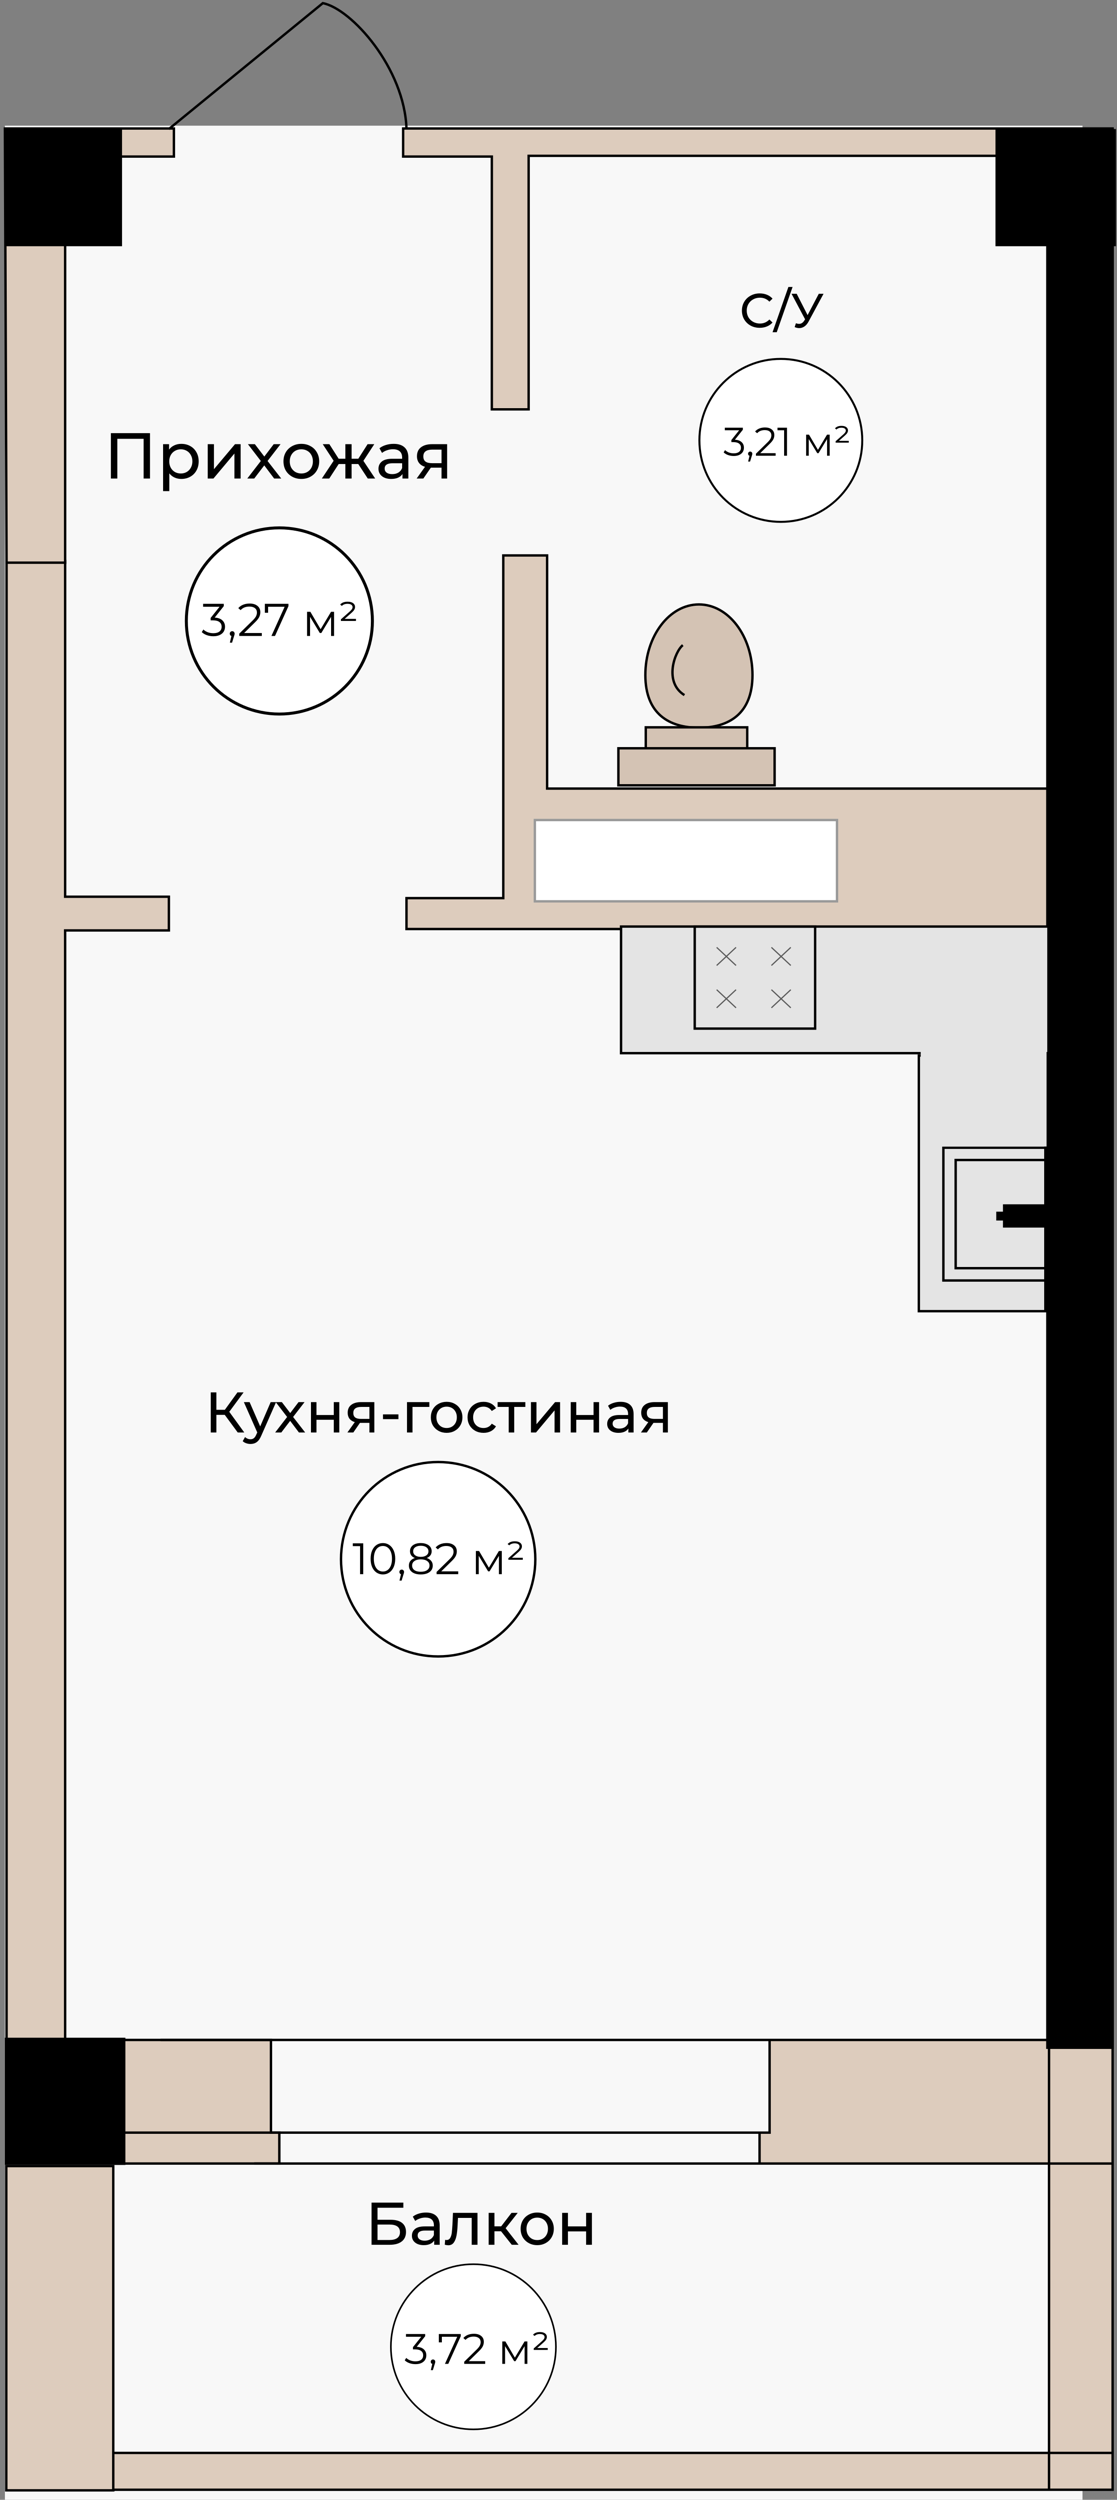 <?xml version="1.0" encoding="UTF-8"?> <svg xmlns="http://www.w3.org/2000/svg" width="355" height="794" viewBox="0 0 355 794" fill="none"><rect x="0" y="0" width="355" height="794" fill="#808080" stroke="none"/> <rect width="19.145" height="26.765" transform="matrix(-1 0 0 1 331.27 260.287)" fill="white"></rect> <rect x="-0.379" y="0.379" width="18.386" height="26.007" transform="matrix(-1 0 0 1 330.511 260.287)" stroke="black" stroke-opacity="0.4" stroke-width="0.759"></rect> <rect width="26.59" height="39.353" transform="matrix(-1 0 0 1 353.605 648.289)" fill="black"></rect> <rect width="38.289" height="40.416" transform="matrix(-1 0 0 1 353.605 40.981)" fill="black"></rect> <rect width="21.272" height="10.706" transform="matrix(-1 0 0 1 301.489 260.287)" fill="white"></rect> <rect x="-0.379" y="0.379" width="20.513" height="9.947" transform="matrix(-1 0 0 1 300.73 260.287)" stroke="black" stroke-opacity="0.4" stroke-width="0.759"></rect> <rect width="21.272" height="10.706" transform="matrix(-1 0 0 1 301.489 276.346)" fill="white"></rect> <rect x="-0.379" y="0.379" width="20.513" height="9.947" transform="matrix(-1 0 0 1 300.73 276.346)" stroke="black" stroke-opacity="0.4" stroke-width="0.759"></rect> <path d="M158.969 127.797L121.211 164.357C123.467 170.169 136.73 176.054 161.096 176.421" stroke="black" stroke-width="0.759"></path> <rect x="168.662" y="50.633" width="145.396" height="70.14" transform="rotate(-0.109 168.662 50.633)" fill="#D4C3B4"></rect> <path d="M168.57 85.25C168.54 69.06 181.682 55.932 197.872 55.982L281.208 56.234C297.034 56.282 309.847 69.11 309.877 84.936C309.907 100.75 297.162 113.621 281.348 113.746L198.015 114.406C181.813 114.535 168.601 101.452 168.57 85.25Z" fill="#E4E4E4"></path> <path d="M314.119 50.355L168.989 50.632L169.122 120.523L314.252 120.246L314.119 50.355Z" stroke="black" stroke-width="0.759"></path> <path d="M177.893 81.916L170.552 81.93L170.561 87.076L177.903 87.062L177.893 81.916Z" fill="black" stroke="black" stroke-width="0.759"></path> <path d="M232.939 56.709L282.786 56.614C289.928 56.745 309.293 61.664 308.639 85.526" stroke="black" stroke-width="0.759" stroke-linejoin="round"></path> <path d="M233.148 113.969L283.006 113.874C290.149 113.712 309.499 108.599 308.752 84.16" stroke="black" stroke-width="0.759" stroke-linejoin="round"></path> <path d="M245.762 113.928L195.904 114.023C188.761 113.889 169.391 108.852 170.045 84.424" stroke="black" stroke-width="0.759" stroke-linejoin="round"></path> <path d="M245.636 56.632L195.79 56.727C188.648 56.885 169.302 61.888 170.047 85.79" stroke="black" stroke-width="0.759" stroke-linejoin="round"></path> <rect x="-0.379" y="-0.379" width="88.582" height="43.912" transform="matrix(0 -1 -1 0 332.638 428.431)" fill="#E4E4E4" stroke="black" stroke-width="0.759"></rect> <path d="M318.7 399.41H333.397V392.177H318.7V394.73H316.379V396.969H318.7V399.41Z" fill="black" stroke="black" stroke-width="0.759"></path> <rect x="-0.379" y="-0.379" width="37.53" height="31.149" transform="matrix(0 -1 -1 0 332.638 413.541)" stroke="black" stroke-width="0.759"></rect> <rect x="-0.379" y="-0.379" width="46.039" height="35.403" transform="matrix(0 -1 -1 0 332.638 417.795)" stroke="black" stroke-width="0.759"></rect> <rect width="43.607" height="42.543" transform="matrix(-1 0 0 1 333.397 329.213)" fill="#E4E4E4"></rect> <rect x="344.033" y="794" width="342.475" height="754.082" transform="rotate(-180 344.033 794)" fill="#F8F8F8"></rect> <path d="M2.09 178.206H20.703V284.821H53.674V295.527H20.703V647.939H86.114V677.381H88.773V687.195H86.114H2.09V178.206Z" fill="#DDCCBD" stroke="black" stroke-width="0.759"></path> <path d="M159.952 176.421H173.882V250.472H333.929V261.179V285.268V295.082H129.189V285.268H159.952V176.421Z" fill="#DDCCBD" stroke="black" stroke-width="0.759"></path> <path d="M353.605 687.195V40.81H128.125V49.732H156.31V130.028H168.009V49.49H333.397V647.939H244.587V677.381H241.397V687.195H333.397V779.11H2.09V790.809H333.397H353.605V779.11V687.195Z" fill="#DDCCBD"></path> <path d="M2.09 178.716L1.558 40.81H55.269V49.732H20.703V178.716H2.09Z" fill="#DDCCBD"></path> <path d="M353.605 687.195V40.81H128.125V49.732H156.31V130.028H168.009V49.49H333.397V647.939M353.605 687.195H241.397M353.605 687.195V779.11M333.397 647.939H244.587M333.397 647.939V790.809M244.587 647.939V677.381H241.397M244.587 647.939H51.015M241.397 687.195V677.381M241.397 687.195H86.645H80.795M241.397 677.381H2.09M333.397 790.809H2.09V779.11H353.605M333.397 790.809H353.605V779.11M1.558 40.81L2.09 178.716H20.703V49.732H55.269V40.81H1.558Z" stroke="black" stroke-width="0.759"></path> <rect width="38.289" height="37.225" transform="matrix(-1 0 0 1 354.669 40.981)" fill="black"></rect> <rect width="37.225" height="37.225" transform="matrix(-1 0 0 1 38.785 40.981)" fill="black"></rect> <rect width="38.289" height="40.416" transform="matrix(-1 0 0 1 39.849 647.225)" fill="black"></rect> <rect width="96.786" height="26.59" transform="matrix(-1 0 0 1 266.391 260.08)" fill="white"></rect> <rect x="-0.379" y="0.379" width="96.028" height="25.831" transform="matrix(-1 0 0 1 265.632 260.08)" stroke="black" stroke-opacity="0.4" stroke-width="0.759"></rect> <path d="M2 791V688H36V791H2Z" fill="#DDCCBD" stroke="black" stroke-width="0.759"></path> <path d="M53.674 40.981L102.599 1C111.709 2.784 128.614 21.71 129.189 40.981" stroke="black" stroke-width="0.759"></path> <path d="M239.15 214.42C239.15 208.195 237.225 202.575 234.13 198.518C231.036 194.462 226.789 191.985 222.127 191.985C217.464 191.985 213.217 194.462 210.123 198.518C207.028 202.575 205.103 208.195 205.103 214.42C205.103 220.638 207.022 224.798 210.068 227.412C213.124 230.034 217.373 231.15 222.127 231.15C226.88 231.15 231.129 230.034 234.185 227.412C237.231 224.798 239.15 220.638 239.15 214.42Z" fill="#D4C3B4" stroke="black" stroke-width="0.759"></path> <path d="M237.481 231.018H205.235V237.672H196.534V249.444H246.183V237.672H237.481V231.018Z" fill="#D4C3B4"></path> <path d="M237.481 237.672V231.018H205.235V237.672M237.481 237.672H205.235M237.481 237.672H246.183V249.444H196.534V237.672H205.235" stroke="black" stroke-width="0.759"></path> <path d="M217.007 204.914C214.447 206.961 210.864 216.686 217.518 220.781" stroke="black" stroke-width="0.759"></path> <circle cx="26.196" cy="26.196" r="25.878" transform="matrix(1 0 0 -1 221.963 166.072)" fill="white" stroke="black" stroke-width="0.636"></circle> <path d="M233.568 139.667C234.501 139.718 235.209 139.972 235.692 140.43C236.184 140.88 236.43 141.47 236.43 142.199C236.43 142.708 236.307 143.162 236.061 143.561C235.815 143.951 235.451 144.26 234.967 144.489C234.484 144.718 233.894 144.833 233.199 144.833C232.554 144.833 231.943 144.731 231.366 144.528C230.798 144.315 230.34 144.036 229.992 143.688L230.437 142.963C230.734 143.268 231.129 143.518 231.621 143.713C232.113 143.9 232.639 143.993 233.199 143.993C233.928 143.993 234.492 143.836 234.891 143.522C235.289 143.2 235.489 142.759 235.489 142.199C235.489 141.648 235.289 141.215 234.891 140.901C234.492 140.587 233.89 140.43 233.084 140.43H232.448V139.756L234.916 136.664H230.361V135.85H236.087V136.499L233.568 139.667ZM238.421 143.433C238.616 143.433 238.777 143.501 238.905 143.637C239.032 143.764 239.095 143.925 239.095 144.12C239.095 144.222 239.079 144.332 239.045 144.451C239.019 144.57 238.977 144.706 238.917 144.858L238.383 146.614H237.772L238.205 144.769C238.069 144.727 237.959 144.651 237.874 144.54C237.789 144.422 237.747 144.282 237.747 144.12C237.747 143.925 237.81 143.764 237.938 143.637C238.065 143.501 238.226 143.433 238.421 143.433ZM246.5 143.942V144.757H240.252V144.108L243.955 140.481C244.421 140.023 244.735 139.629 244.897 139.298C245.066 138.959 245.151 138.619 245.151 138.28C245.151 137.754 244.969 137.347 244.604 137.059C244.248 136.762 243.734 136.613 243.064 136.613C242.021 136.613 241.211 136.944 240.634 137.606L239.985 137.046C240.333 136.639 240.774 136.325 241.308 136.104C241.851 135.884 242.462 135.773 243.141 135.773C244.048 135.773 244.765 135.99 245.291 136.422C245.825 136.847 246.093 137.432 246.093 138.178C246.093 138.636 245.991 139.077 245.787 139.502C245.584 139.926 245.198 140.413 244.629 140.965L241.601 143.942H246.5ZM250.118 135.85V144.757H249.202V136.664H247.102V135.85H250.118ZM263.682 138.064V144.757H262.855V139.463L260.145 143.942H259.738L257.028 139.451V144.757H256.201V138.064H257.117L259.954 142.886L262.842 138.064H263.682ZM269.752 140.023V140.596H265.579V140.151L267.996 138.013C268.31 137.733 268.522 137.504 268.632 137.326C268.751 137.139 268.811 136.948 268.811 136.753C268.811 136.49 268.692 136.274 268.454 136.104C268.225 135.935 267.873 135.85 267.398 135.85C267.067 135.85 266.766 135.901 266.495 136.003C266.232 136.104 266.015 136.248 265.846 136.435L265.375 136.066C265.816 135.532 266.503 135.265 267.436 135.265C268.098 135.265 268.607 135.4 268.963 135.672C269.319 135.943 269.498 136.291 269.498 136.715C269.498 136.986 269.426 137.245 269.281 137.491C269.146 137.729 268.887 138.017 268.505 138.356L266.622 140.023H269.752Z" fill="black"></path> <circle cx="31.256" cy="31.256" r="30.876" transform="matrix(1 0 0 -1 108 526.511)" fill="white" stroke="black" stroke-width="0.759"></circle> <path d="M115.444 490.2V500H114.436V491.096H112.126V490.2H115.444ZM121.693 500.084C120.937 500.084 120.26 499.883 119.663 499.482C119.075 499.081 118.613 498.507 118.277 497.76C117.95 497.004 117.787 496.117 117.787 495.1C117.787 494.083 117.95 493.201 118.277 492.454C118.613 491.698 119.075 491.119 119.663 490.718C120.26 490.317 120.937 490.116 121.693 490.116C122.449 490.116 123.121 490.317 123.709 490.718C124.306 491.119 124.773 491.698 125.109 492.454C125.445 493.201 125.613 494.083 125.613 495.1C125.613 496.117 125.445 497.004 125.109 497.76C124.773 498.507 124.306 499.081 123.709 499.482C123.121 499.883 122.449 500.084 121.693 500.084ZM121.693 499.16C122.262 499.16 122.761 499.001 123.191 498.684C123.629 498.367 123.97 497.905 124.213 497.298C124.455 496.691 124.577 495.959 124.577 495.1C124.577 494.241 124.455 493.509 124.213 492.902C123.97 492.295 123.629 491.833 123.191 491.516C122.761 491.199 122.262 491.04 121.693 491.04C121.123 491.04 120.619 491.199 120.181 491.516C119.751 491.833 119.415 492.295 119.173 492.902C118.93 493.509 118.809 494.241 118.809 495.1C118.809 495.959 118.93 496.691 119.173 497.298C119.415 497.905 119.751 498.367 120.181 498.684C120.619 499.001 121.123 499.16 121.693 499.16ZM127.676 498.544C127.89 498.544 128.068 498.619 128.208 498.768C128.348 498.908 128.418 499.085 128.418 499.3C128.418 499.412 128.399 499.533 128.362 499.664C128.334 499.795 128.287 499.944 128.222 500.112L127.634 502.044H126.962L127.438 500.014C127.288 499.967 127.167 499.883 127.074 499.762C126.98 499.631 126.934 499.477 126.934 499.3C126.934 499.085 127.004 498.908 127.144 498.768C127.284 498.619 127.461 498.544 127.676 498.544ZM135.623 494.862C136.239 495.067 136.711 495.375 137.037 495.786C137.373 496.197 137.541 496.691 137.541 497.27C137.541 497.839 137.387 498.339 137.079 498.768C136.771 499.188 136.328 499.515 135.749 499.748C135.18 499.972 134.508 500.084 133.733 500.084C132.557 500.084 131.633 499.832 130.961 499.328C130.289 498.824 129.953 498.138 129.953 497.27C129.953 496.682 130.112 496.187 130.429 495.786C130.756 495.375 131.227 495.067 131.843 494.862C131.339 494.666 130.957 494.386 130.695 494.022C130.434 493.649 130.303 493.21 130.303 492.706C130.303 491.913 130.611 491.283 131.227 490.816C131.853 490.349 132.688 490.116 133.733 490.116C134.424 490.116 135.026 490.223 135.539 490.438C136.062 490.643 136.468 490.942 136.757 491.334C137.047 491.726 137.191 492.183 137.191 492.706C137.191 493.21 137.056 493.649 136.785 494.022C136.515 494.386 136.127 494.666 135.623 494.862ZM131.311 492.734C131.311 493.275 131.526 493.705 131.955 494.022C132.385 494.339 132.977 494.498 133.733 494.498C134.489 494.498 135.082 494.339 135.511 494.022C135.95 493.705 136.169 493.28 136.169 492.748C136.169 492.197 135.945 491.763 135.497 491.446C135.059 491.129 134.471 490.97 133.733 490.97C132.987 490.97 132.394 491.129 131.955 491.446C131.526 491.763 131.311 492.193 131.311 492.734ZM133.733 499.23C134.601 499.23 135.278 499.053 135.763 498.698C136.258 498.343 136.505 497.863 136.505 497.256C136.505 496.649 136.258 496.173 135.763 495.828C135.278 495.473 134.601 495.296 133.733 495.296C132.875 495.296 132.198 495.473 131.703 495.828C131.218 496.173 130.975 496.649 130.975 497.256C130.975 497.872 131.218 498.357 131.703 498.712C132.189 499.057 132.865 499.23 133.733 499.23ZM145.629 499.104V500H138.755V499.286L142.829 495.296C143.342 494.792 143.688 494.358 143.865 493.994C144.052 493.621 144.145 493.247 144.145 492.874C144.145 492.295 143.944 491.847 143.543 491.53C143.151 491.203 142.586 491.04 141.849 491.04C140.701 491.04 139.81 491.404 139.175 492.132L138.461 491.516C138.844 491.068 139.329 490.723 139.917 490.48C140.514 490.237 141.186 490.116 141.933 490.116C142.932 490.116 143.72 490.354 144.299 490.83C144.887 491.297 145.181 491.941 145.181 492.762C145.181 493.266 145.069 493.751 144.845 494.218C144.621 494.685 144.196 495.221 143.571 495.828L140.239 499.104H145.629ZM159.476 492.636V500H158.566V494.176L155.584 499.104H155.136L152.154 494.162V500H151.244V492.636H152.252L155.374 497.942L158.552 492.636H159.476ZM166.155 494.792V495.422H161.563V494.932L164.223 492.58C164.568 492.272 164.801 492.02 164.923 491.824C165.053 491.619 165.119 491.409 165.119 491.194C165.119 490.905 164.988 490.667 164.727 490.48C164.475 490.293 164.087 490.2 163.565 490.2C163.201 490.2 162.869 490.256 162.571 490.368C162.281 490.48 162.043 490.639 161.857 490.844L161.339 490.438C161.824 489.85 162.58 489.556 163.607 489.556C164.335 489.556 164.895 489.705 165.287 490.004C165.679 490.303 165.875 490.685 165.875 491.152C165.875 491.451 165.795 491.735 165.637 492.006C165.487 492.267 165.203 492.585 164.783 492.958L162.711 494.792H166.155Z" fill="black"></path> <path d="M332.865 78.207V646.693V650.416H353.605V78.076L332.865 78.207Z" fill="black" stroke="black" stroke-width="0.759"></path> <path d="M241.442 104.122C240.373 104.122 239.406 103.888 238.541 103.42C237.687 102.942 237.015 102.29 236.526 101.466C236.038 100.632 235.794 99.695 235.794 98.657C235.794 97.62 236.038 96.688 236.526 95.864C237.015 95.03 237.692 94.378 238.557 93.91C239.422 93.432 240.388 93.193 241.457 93.193C242.291 93.193 243.055 93.335 243.747 93.62C244.439 93.895 245.029 94.307 245.517 94.857L244.525 95.818C243.721 94.974 242.719 94.551 241.518 94.551C240.724 94.551 240.007 94.729 239.366 95.086C238.725 95.442 238.221 95.935 237.854 96.566C237.498 97.187 237.32 97.884 237.32 98.657C237.32 99.431 237.498 100.133 237.854 100.764C238.221 101.385 238.725 101.873 239.366 102.229C240.007 102.585 240.724 102.764 241.518 102.764C242.709 102.764 243.711 102.336 244.525 101.481L245.517 102.443C245.029 102.993 244.433 103.41 243.731 103.695C243.039 103.98 242.276 104.122 241.442 104.122ZM250.566 91.147H251.894L246.857 105.526H245.529L250.566 91.147ZM261.733 93.315L256.986 102.122C256.609 102.825 256.167 103.349 255.658 103.695C255.149 104.041 254.595 104.214 253.994 104.214C253.526 104.214 253.048 104.107 252.559 103.893L252.956 102.672C253.333 102.804 253.668 102.87 253.964 102.87C254.635 102.87 255.19 102.514 255.627 101.802L255.872 101.42L251.567 93.315H253.2L256.665 100.092L260.222 93.315H261.733Z" fill="black"></path> <path d="M71.429 449.391H68.77V455H66.985V442.251H68.77V447.788H71.465L75.472 442.251H77.421L72.868 448.425L77.639 455H75.563L71.429 449.391ZM87.74 445.347L83.06 455.965C82.647 456.949 82.161 457.641 81.603 458.041C81.056 458.442 80.395 458.642 79.618 458.642C79.144 458.642 78.683 458.564 78.234 458.406C77.796 458.26 77.432 458.041 77.141 457.75L77.887 456.439C78.385 456.912 78.962 457.149 79.618 457.149C80.043 457.149 80.395 457.034 80.674 456.803C80.965 456.584 81.226 456.202 81.457 455.656L81.767 454.982L77.505 445.347H79.326L82.695 453.069L86.028 445.347H87.74ZM95.007 455L92.221 451.303L89.398 455H87.449L91.256 450.064L87.631 445.347H89.58L92.239 448.826L94.88 445.347H96.792L93.15 450.064L96.993 455H95.007ZM98.832 445.347H100.581V449.445H106.081V445.347H107.829V455H106.081V450.957H100.581V455H98.832V445.347ZM118.969 445.347V455H117.403V451.94H114.598H114.398L112.285 455H110.409L112.759 451.704C112.03 451.485 111.472 451.127 111.083 450.629C110.695 450.119 110.5 449.488 110.5 448.735C110.5 447.63 110.877 446.792 111.63 446.222C112.382 445.639 113.42 445.347 114.744 445.347H118.969ZM112.285 448.79C112.285 449.433 112.486 449.913 112.886 450.228C113.299 450.532 113.912 450.684 114.726 450.684H117.403V446.877H114.798C113.123 446.877 112.285 447.515 112.285 448.79ZM121.725 449.245H126.624V450.757H121.725V449.245ZM136.455 446.877H131.101V455H129.352V445.347H136.455V446.877ZM141.953 455.109C140.993 455.109 140.131 454.897 139.366 454.472C138.601 454.047 138 453.464 137.563 452.723C137.138 451.971 136.926 451.121 136.926 450.174C136.926 449.227 137.138 448.383 137.563 447.642C138 446.889 138.601 446.307 139.366 445.894C140.131 445.469 140.993 445.256 141.953 445.256C142.912 445.256 143.768 445.469 144.52 445.894C145.285 446.307 145.88 446.889 146.305 447.642C146.742 448.383 146.961 449.227 146.961 450.174C146.961 451.121 146.742 451.971 146.305 452.723C145.88 453.464 145.285 454.047 144.52 454.472C143.768 454.897 142.912 455.109 141.953 455.109ZM141.953 453.579C142.572 453.579 143.124 453.44 143.61 453.161C144.108 452.869 144.496 452.468 144.775 451.959C145.055 451.436 145.194 450.841 145.194 450.174C145.194 449.506 145.055 448.917 144.775 448.407C144.496 447.885 144.108 447.484 143.61 447.205C143.124 446.926 142.572 446.786 141.953 446.786C141.333 446.786 140.775 446.926 140.277 447.205C139.791 447.484 139.403 447.885 139.111 448.407C138.832 448.917 138.693 449.506 138.693 450.174C138.693 450.841 138.832 451.436 139.111 451.959C139.403 452.468 139.791 452.869 140.277 453.161C140.775 453.44 141.333 453.579 141.953 453.579ZM153.693 455.109C152.709 455.109 151.829 454.897 151.052 454.472C150.287 454.047 149.686 453.464 149.249 452.723C148.812 451.971 148.593 451.121 148.593 450.174C148.593 449.227 148.812 448.383 149.249 447.642C149.686 446.889 150.287 446.307 151.052 445.894C151.829 445.469 152.709 445.256 153.693 445.256C154.567 445.256 155.344 445.432 156.024 445.785C156.716 446.137 157.25 446.647 157.627 447.314L156.297 448.17C155.994 447.709 155.617 447.363 155.168 447.132C154.719 446.902 154.221 446.786 153.675 446.786C153.043 446.786 152.472 446.926 151.963 447.205C151.465 447.484 151.07 447.885 150.779 448.407C150.499 448.917 150.36 449.506 150.36 450.174C150.36 450.854 150.499 451.455 150.779 451.977C151.07 452.487 151.465 452.881 151.963 453.161C152.472 453.44 153.043 453.579 153.675 453.579C154.221 453.579 154.719 453.464 155.168 453.233C155.617 453.003 155.994 452.657 156.297 452.195L157.627 453.033C157.25 453.701 156.716 454.217 156.024 454.581C155.344 454.933 154.567 455.109 153.693 455.109ZM166.96 446.877H163.426V455H161.678V446.877H158.145V445.347H166.96V446.877ZM168.747 445.347H170.496V452.377L176.415 445.347H177.999V455H176.251V447.97L170.35 455H168.747V445.347ZM181.393 445.347H183.141V449.445H188.642V445.347H190.39V455H188.642V450.957H183.141V455H181.393V445.347ZM197.232 445.256C198.567 445.256 199.587 445.584 200.291 446.24C201.008 446.895 201.366 447.873 201.366 449.172V455H199.709V453.725C199.417 454.174 198.998 454.52 198.452 454.763C197.918 454.994 197.28 455.109 196.54 455.109C195.459 455.109 194.591 454.848 193.935 454.326C193.292 453.804 192.97 453.118 192.97 452.268C192.97 451.418 193.28 450.738 193.899 450.228C194.518 449.706 195.502 449.445 196.849 449.445H199.618V449.099C199.618 448.346 199.399 447.77 198.962 447.369C198.525 446.968 197.881 446.768 197.031 446.768C196.461 446.768 195.902 446.865 195.356 447.059C194.809 447.242 194.348 447.49 193.972 447.806L193.243 446.495C193.741 446.094 194.336 445.791 195.028 445.584C195.72 445.366 196.455 445.256 197.232 445.256ZM196.831 453.762C197.499 453.762 198.076 453.616 198.561 453.324C199.047 453.021 199.399 452.596 199.618 452.05V450.702H196.922C195.441 450.702 194.7 451.2 194.7 452.195C194.7 452.681 194.888 453.063 195.265 453.343C195.641 453.622 196.163 453.762 196.831 453.762ZM212.255 445.347V455H210.688V451.94H207.884H207.683L205.571 455H203.695L206.044 451.704C205.316 451.485 204.757 451.127 204.369 450.629C203.98 450.119 203.786 449.488 203.786 448.735C203.786 447.63 204.162 446.792 204.915 446.222C205.668 445.639 206.706 445.347 208.029 445.347H212.255ZM205.571 448.79C205.571 449.433 205.771 449.913 206.172 450.228C206.584 450.532 207.198 450.684 208.011 450.684H210.688V446.877H208.084C206.408 446.877 205.571 447.515 205.571 448.79Z" fill="black"></path> <rect x="-0.379" y="0.379" width="135.834" height="40.219" transform="matrix(-1 0 0 1 332.834 293.917)" fill="#E4E4E4" stroke="black" stroke-width="0.759"></rect> <rect x="-0.379" y="-0.379" width="81.197" height="40.219" transform="matrix(0 -1 -1 0 331.858 416.092)" fill="#E4E4E4" stroke="black" stroke-width="0.759"></rect> <path d="M319.135 389.531H332.617V382.897H319.135V385.239H317.007V387.292H319.135V389.531Z" fill="black" stroke="black" stroke-width="0.759"></path> <rect x="-0.379" y="-0.379" width="34.365" height="28.511" transform="matrix(0 -1 -1 0 331.858 402.432)" stroke="black" stroke-width="0.759"></rect> <rect x="-0.379" y="-0.379" width="42.17" height="32.414" transform="matrix(0 -1 -1 0 331.858 406.335)" stroke="black" stroke-width="0.759"></rect> <rect x="-0.379" y="0.379" width="38.268" height="32.414" transform="matrix(-1 0 0 1 258.684 293.917)" stroke="black" stroke-width="0.759"></rect> <path d="M251.324 300.911L248.246 303.787M245.167 306.662L248.246 303.787M248.246 303.787L245.167 300.911M248.246 303.787L251.324 306.662" stroke="#222222" stroke-opacity="0.7" stroke-width="0.379"></path> <path d="M251.324 314.355L248.246 317.23M245.167 320.106L248.246 317.23M248.246 317.23L245.167 314.355M248.246 317.23L251.324 320.106" stroke="#222222" stroke-opacity="0.7" stroke-width="0.379"></path> <path d="M233.924 300.911L230.846 303.787M227.767 306.662L230.846 303.787M230.846 303.787L227.767 300.911M230.846 303.787L233.924 306.662" stroke="#222222" stroke-opacity="0.7" stroke-width="0.379"></path> <path d="M233.924 314.355L230.846 317.23M227.767 320.106L230.846 317.23M230.846 317.23L227.767 314.355M230.846 317.23L233.924 320.106" stroke="#222222" stroke-opacity="0.7" stroke-width="0.379"></path> <rect width="40.002" height="39.027" transform="matrix(-1 0 0 1 332.617 325.138)" fill="#E4E4E4"></rect> <circle cx="88.789" cy="197.23" r="29.568" fill="white" stroke="black" stroke-width="0.945"></circle> <path d="M68.231 196.164C69.301 196.222 70.114 196.514 70.668 197.039C71.232 197.555 71.514 198.231 71.514 199.067C71.514 199.651 71.373 200.171 71.091 200.628C70.809 201.076 70.391 201.431 69.836 201.694C69.282 201.956 68.606 202.088 67.808 202.088C67.069 202.088 66.369 201.971 65.707 201.737C65.055 201.494 64.53 201.173 64.131 200.774L64.642 199.943C64.983 200.293 65.435 200.58 65.999 200.804C66.563 201.018 67.166 201.125 67.808 201.125C68.645 201.125 69.292 200.945 69.749 200.585C70.206 200.215 70.435 199.709 70.435 199.067C70.435 198.435 70.206 197.939 69.749 197.579C69.292 197.219 68.601 197.039 67.677 197.039H66.947V196.266L69.778 192.72H64.555V191.786H71.12V192.53L68.231 196.164ZM73.797 200.483C74.021 200.483 74.206 200.56 74.352 200.716C74.498 200.862 74.57 201.047 74.57 201.27C74.57 201.387 74.551 201.514 74.512 201.65C74.483 201.786 74.434 201.942 74.366 202.117L73.753 204.13H73.053L73.549 202.015C73.394 201.966 73.267 201.878 73.17 201.752C73.073 201.616 73.024 201.455 73.024 201.27C73.024 201.047 73.097 200.862 73.243 200.716C73.389 200.56 73.573 200.483 73.797 200.483ZM83.204 201.066V202H76.04V201.256L80.285 197.097C80.82 196.572 81.18 196.12 81.365 195.74C81.56 195.351 81.657 194.962 81.657 194.573C81.657 193.97 81.448 193.503 81.03 193.172C80.621 192.832 80.032 192.662 79.264 192.662C78.068 192.662 77.139 193.041 76.477 193.8L75.733 193.158C76.132 192.691 76.638 192.331 77.251 192.078C77.873 191.825 78.573 191.699 79.352 191.699C80.392 191.699 81.214 191.947 81.817 192.443C82.43 192.929 82.737 193.6 82.737 194.456C82.737 194.982 82.62 195.488 82.386 195.974C82.153 196.46 81.71 197.02 81.059 197.652L77.586 201.066H83.204ZM91.673 191.786V192.53L87.398 202H86.26L90.462 192.72H85.209V194.632H84.173V191.786H91.673ZM106.17 194.325V202H105.222V195.93L102.114 201.066H101.647L98.539 195.916V202H97.591V194.325H98.641L101.895 199.855L105.207 194.325H106.17ZM113.131 196.572V197.229H108.345V196.718L111.117 194.267C111.477 193.946 111.72 193.683 111.847 193.479C111.983 193.265 112.051 193.046 112.051 192.822C112.051 192.521 111.915 192.273 111.643 192.078C111.38 191.884 110.976 191.786 110.431 191.786C110.052 191.786 109.707 191.845 109.396 191.961C109.094 192.078 108.846 192.244 108.651 192.458L108.112 192.034C108.617 191.422 109.405 191.115 110.475 191.115C111.234 191.115 111.818 191.271 112.226 191.582C112.635 191.893 112.839 192.292 112.839 192.779C112.839 193.09 112.756 193.386 112.591 193.669C112.435 193.941 112.139 194.272 111.701 194.661L109.541 196.572H113.131Z" fill="black"></path> <path d="M47.666 137.581V152H45.648V139.373H37.285V152H35.245V137.581H47.666ZM57.622 140.98C58.679 140.98 59.627 141.213 60.464 141.68C61.302 142.147 61.954 142.799 62.421 143.637C62.902 144.475 63.142 145.443 63.142 146.541C63.142 147.64 62.902 148.615 62.421 149.466C61.954 150.304 61.302 150.956 60.464 151.423C59.627 151.89 58.679 152.124 57.622 152.124C56.839 152.124 56.118 151.973 55.459 151.67C54.813 151.368 54.264 150.929 53.811 150.352V155.996H51.833V141.083H53.728V142.813C54.168 142.209 54.724 141.755 55.397 141.453C56.07 141.137 56.812 140.98 57.622 140.98ZM57.457 150.393C58.157 150.393 58.782 150.235 59.331 149.92C59.895 149.59 60.334 149.137 60.65 148.56C60.979 147.969 61.144 147.297 61.144 146.541C61.144 145.786 60.979 145.12 60.65 144.543C60.334 143.953 59.895 143.499 59.331 143.184C58.782 142.868 58.157 142.71 57.457 142.71C56.77 142.71 56.145 142.875 55.583 143.204C55.033 143.52 54.594 143.966 54.264 144.543C53.948 145.12 53.79 145.786 53.79 146.541C53.79 147.297 53.948 147.969 54.264 148.56C54.58 149.137 55.019 149.59 55.583 149.92C56.145 150.235 56.77 150.393 57.457 150.393ZM66.015 141.083H67.993V149.034L74.688 141.083H76.48V152H74.502V144.049L67.828 152H66.015V141.083ZM87.136 152L83.985 147.818L80.792 152H78.588L82.893 146.418L78.794 141.083H80.998L84.005 145.017L86.992 141.083H89.155L85.035 146.418L89.382 152H87.136ZM95.776 152.124C94.691 152.124 93.716 151.883 92.851 151.403C91.986 150.922 91.306 150.263 90.812 149.425C90.331 148.574 90.091 147.612 90.091 146.541C90.091 145.47 90.331 144.516 90.812 143.678C91.306 142.827 91.986 142.167 92.851 141.701C93.716 141.22 94.691 140.98 95.776 140.98C96.861 140.98 97.829 141.22 98.681 141.701C99.546 142.167 100.219 142.827 100.699 143.678C101.194 144.516 101.441 145.47 101.441 146.541C101.441 147.612 101.194 148.574 100.699 149.425C100.219 150.263 99.546 150.922 98.681 151.403C97.829 151.883 96.861 152.124 95.776 152.124ZM95.776 150.393C96.477 150.393 97.101 150.235 97.651 149.92C98.214 149.59 98.653 149.137 98.969 148.56C99.285 147.969 99.443 147.297 99.443 146.541C99.443 145.786 99.285 145.12 98.969 144.543C98.653 143.953 98.214 143.499 97.651 143.184C97.101 142.868 96.477 142.71 95.776 142.71C95.076 142.71 94.444 142.868 93.881 143.184C93.332 143.499 92.892 143.953 92.563 144.543C92.247 145.12 92.089 145.786 92.089 146.541C92.089 147.297 92.247 147.969 92.563 148.56C92.892 149.137 93.332 149.59 93.881 149.92C94.444 150.235 95.076 150.393 95.776 150.393ZM113.863 147.386H111.741V152H109.764V147.386H107.642L104.635 152H102.286L106.036 146.356L102.575 141.083H104.676L107.622 145.697H109.764V141.083H111.741V145.697H113.884L116.829 141.083H118.951L115.49 146.376L119.239 152H116.891L113.863 147.386ZM125.107 140.98C126.618 140.98 127.772 141.35 128.568 142.092C129.378 142.833 129.783 143.939 129.783 145.408V152H127.909V150.558C127.579 151.066 127.106 151.458 126.488 151.732C125.883 151.993 125.162 152.124 124.325 152.124C123.102 152.124 122.121 151.828 121.379 151.238C120.651 150.647 120.287 149.871 120.287 148.91C120.287 147.949 120.637 147.18 121.338 146.603C122.038 146.013 123.151 145.717 124.675 145.717H127.806V145.326C127.806 144.475 127.559 143.822 127.064 143.369C126.57 142.916 125.842 142.689 124.881 142.689C124.235 142.689 123.604 142.799 122.986 143.019C122.368 143.225 121.846 143.506 121.42 143.863L120.596 142.38C121.159 141.927 121.832 141.584 122.615 141.35C123.398 141.103 124.229 140.98 125.107 140.98ZM124.654 150.599C125.41 150.599 126.062 150.434 126.611 150.105C127.16 149.762 127.559 149.281 127.806 148.663V147.139H124.757C123.082 147.139 122.244 147.702 122.244 148.828C122.244 149.377 122.457 149.81 122.883 150.125C123.308 150.441 123.899 150.599 124.654 150.599ZM142.099 141.083V152H140.327V148.539H137.155H136.929L134.539 152H132.417L135.075 148.272C134.251 148.024 133.619 147.619 133.18 147.056C132.74 146.479 132.52 145.765 132.52 144.914C132.52 143.664 132.946 142.717 133.797 142.071C134.649 141.412 135.823 141.083 137.32 141.083H142.099ZM134.539 144.976C134.539 145.704 134.766 146.246 135.219 146.603C135.686 146.946 136.379 147.118 137.299 147.118H140.327V142.813H137.382C135.487 142.813 134.539 143.534 134.539 144.976Z" fill="black"></path> <circle cx="150.453" cy="745.4" r="26.227" fill="white" stroke="black" stroke-width="0.508"></circle> <path d="M132.443 745.413C133.437 745.467 134.192 745.738 134.707 746.226C135.231 746.705 135.493 747.333 135.493 748.11C135.493 748.652 135.362 749.136 135.1 749.56C134.838 749.976 134.449 750.306 133.934 750.55C133.419 750.794 132.791 750.916 132.05 750.916C131.363 750.916 130.713 750.807 130.098 750.59C129.493 750.365 129.005 750.066 128.634 749.696L129.109 748.923C129.425 749.249 129.845 749.515 130.369 749.723C130.894 749.922 131.454 750.021 132.05 750.021C132.827 750.021 133.428 749.854 133.853 749.52C134.278 749.176 134.49 748.706 134.49 748.11C134.49 747.523 134.278 747.062 133.853 746.728C133.428 746.393 132.787 746.226 131.928 746.226H131.25V745.508L133.88 742.214H129.028V741.346H135.127V742.038L132.443 745.413ZM137.614 749.425C137.821 749.425 137.993 749.497 138.129 749.642C138.264 749.777 138.332 749.949 138.332 750.157C138.332 750.265 138.314 750.383 138.278 750.509C138.251 750.636 138.205 750.78 138.142 750.943L137.573 752.813H136.922L137.383 750.848C137.239 750.803 137.121 750.722 137.031 750.604C136.94 750.478 136.895 750.328 136.895 750.157C136.895 749.949 136.963 749.777 137.099 749.642C137.234 749.497 137.406 749.425 137.614 749.425ZM146.436 741.346V742.038L142.465 750.834H141.408L145.311 742.214H140.432V743.99H139.469V741.346H146.436ZM154.201 749.967V750.834H147.546V750.143L151.49 746.28C151.987 745.792 152.322 745.372 152.493 745.02C152.674 744.658 152.764 744.297 152.764 743.935C152.764 743.375 152.57 742.941 152.182 742.634C151.802 742.318 151.255 742.16 150.541 742.16C149.43 742.16 148.567 742.512 147.953 743.217L147.261 742.621C147.632 742.187 148.102 741.852 148.671 741.618C149.249 741.383 149.9 741.265 150.623 741.265C151.59 741.265 152.353 741.496 152.913 741.956C153.483 742.408 153.767 743.032 153.767 743.827C153.767 744.315 153.659 744.785 153.442 745.237C153.225 745.688 152.814 746.208 152.209 746.795L148.983 749.967H154.201ZM167.607 743.705V750.834H166.726V745.196L163.839 749.967H163.406L160.519 745.182V750.834H159.638V743.705H160.613L163.636 748.842L166.713 743.705H167.607ZM174.073 745.792V746.402H169.628V745.928L172.203 743.651C172.537 743.352 172.763 743.108 172.881 742.919C173.007 742.72 173.07 742.517 173.07 742.309C173.07 742.029 172.944 741.798 172.691 741.618C172.447 741.437 172.072 741.346 171.566 741.346C171.213 741.346 170.893 741.401 170.604 741.509C170.323 741.618 170.093 741.771 169.912 741.97L169.411 741.577C169.881 741.008 170.613 740.723 171.607 740.723C172.311 740.723 172.854 740.867 173.233 741.157C173.613 741.446 173.802 741.816 173.802 742.268C173.802 742.557 173.726 742.833 173.572 743.095C173.427 743.348 173.152 743.655 172.745 744.017L170.739 745.792H174.073Z" fill="black"></path> <path d="M118.086 699.605H128.189V701.232H119.98V705.059H124.152C125.746 705.059 126.958 705.39 127.788 706.054C128.617 706.717 129.031 707.674 129.031 708.924C129.031 710.238 128.578 711.246 127.673 711.948C126.78 712.649 125.498 713 123.826 713H118.086V699.605ZM123.75 711.488C124.847 711.488 125.683 711.278 126.257 710.857C126.831 710.436 127.118 709.817 127.118 709.001C127.118 707.381 125.995 706.57 123.75 706.57H119.98V711.488H123.75ZM135.393 702.762C136.796 702.762 137.868 703.107 138.608 703.796C139.36 704.485 139.737 705.512 139.737 706.877V713H137.995V711.661C137.689 712.133 137.249 712.496 136.675 712.751C136.114 712.994 135.444 713.115 134.666 713.115C133.53 713.115 132.618 712.841 131.929 712.292C131.253 711.743 130.915 711.023 130.915 710.13C130.915 709.237 131.24 708.522 131.891 707.986C132.542 707.438 133.575 707.164 134.991 707.164H137.9V706.8C137.9 706.009 137.67 705.403 137.211 704.982C136.751 704.561 136.075 704.351 135.182 704.351C134.583 704.351 133.996 704.453 133.422 704.657C132.848 704.848 132.363 705.11 131.968 705.441L131.202 704.064C131.725 703.643 132.35 703.324 133.077 703.107C133.805 702.877 134.576 702.762 135.393 702.762ZM134.972 711.699C135.674 711.699 136.279 711.546 136.79 711.24C137.3 710.921 137.67 710.474 137.9 709.9V708.484H135.068C133.511 708.484 132.733 709.007 132.733 710.053C132.733 710.563 132.931 710.965 133.326 711.259C133.722 711.552 134.27 711.699 134.972 711.699ZM151.751 702.858V713H149.914V704.466H145.551L145.436 706.724C145.373 708.089 145.252 709.23 145.073 710.149C144.894 711.055 144.601 711.782 144.193 712.33C143.784 712.879 143.217 713.153 142.49 713.153C142.158 713.153 141.782 713.096 141.361 712.981L141.475 711.431C141.641 711.469 141.794 711.488 141.935 711.488C142.445 711.488 142.828 711.265 143.083 710.819C143.338 710.372 143.504 709.843 143.58 709.23C143.657 708.618 143.727 707.744 143.791 706.609L143.963 702.858H151.751ZM159.245 708.714H157.14V713H155.303V702.858H157.14V707.145H159.283L162.575 702.858H164.546L160.699 707.738L164.814 713H162.651L159.245 708.714ZM170.747 713.115C169.739 713.115 168.834 712.892 168.03 712.445C167.226 711.999 166.595 711.386 166.135 710.608C165.689 709.817 165.466 708.924 165.466 707.929C165.466 706.934 165.689 706.047 166.135 705.269C166.595 704.478 167.226 703.866 168.03 703.432C168.834 702.986 169.739 702.762 170.747 702.762C171.755 702.762 172.654 702.986 173.445 703.432C174.249 703.866 174.874 704.478 175.321 705.269C175.78 706.047 176.009 706.934 176.009 707.929C176.009 708.924 175.78 709.817 175.321 710.608C174.874 711.386 174.249 711.999 173.445 712.445C172.654 712.892 171.755 713.115 170.747 713.115ZM170.747 711.507C171.398 711.507 171.978 711.361 172.489 711.067C173.012 710.761 173.42 710.34 173.713 709.804C174.007 709.256 174.153 708.631 174.153 707.929C174.153 707.227 174.007 706.609 173.713 706.073C173.42 705.524 173.012 705.103 172.489 704.81C171.978 704.517 171.398 704.37 170.747 704.37C170.097 704.37 169.51 704.517 168.987 704.81C168.476 705.103 168.068 705.524 167.762 706.073C167.469 706.609 167.322 707.227 167.322 707.929C167.322 708.631 167.469 709.256 167.762 709.804C168.068 710.34 168.476 710.761 168.987 711.067C169.51 711.361 170.097 711.507 170.747 711.507ZM178.662 702.858H180.499V707.164H186.278V702.858H188.115V713H186.278V708.752H180.499V713H178.662V702.858Z" fill="black"></path> </svg> 
